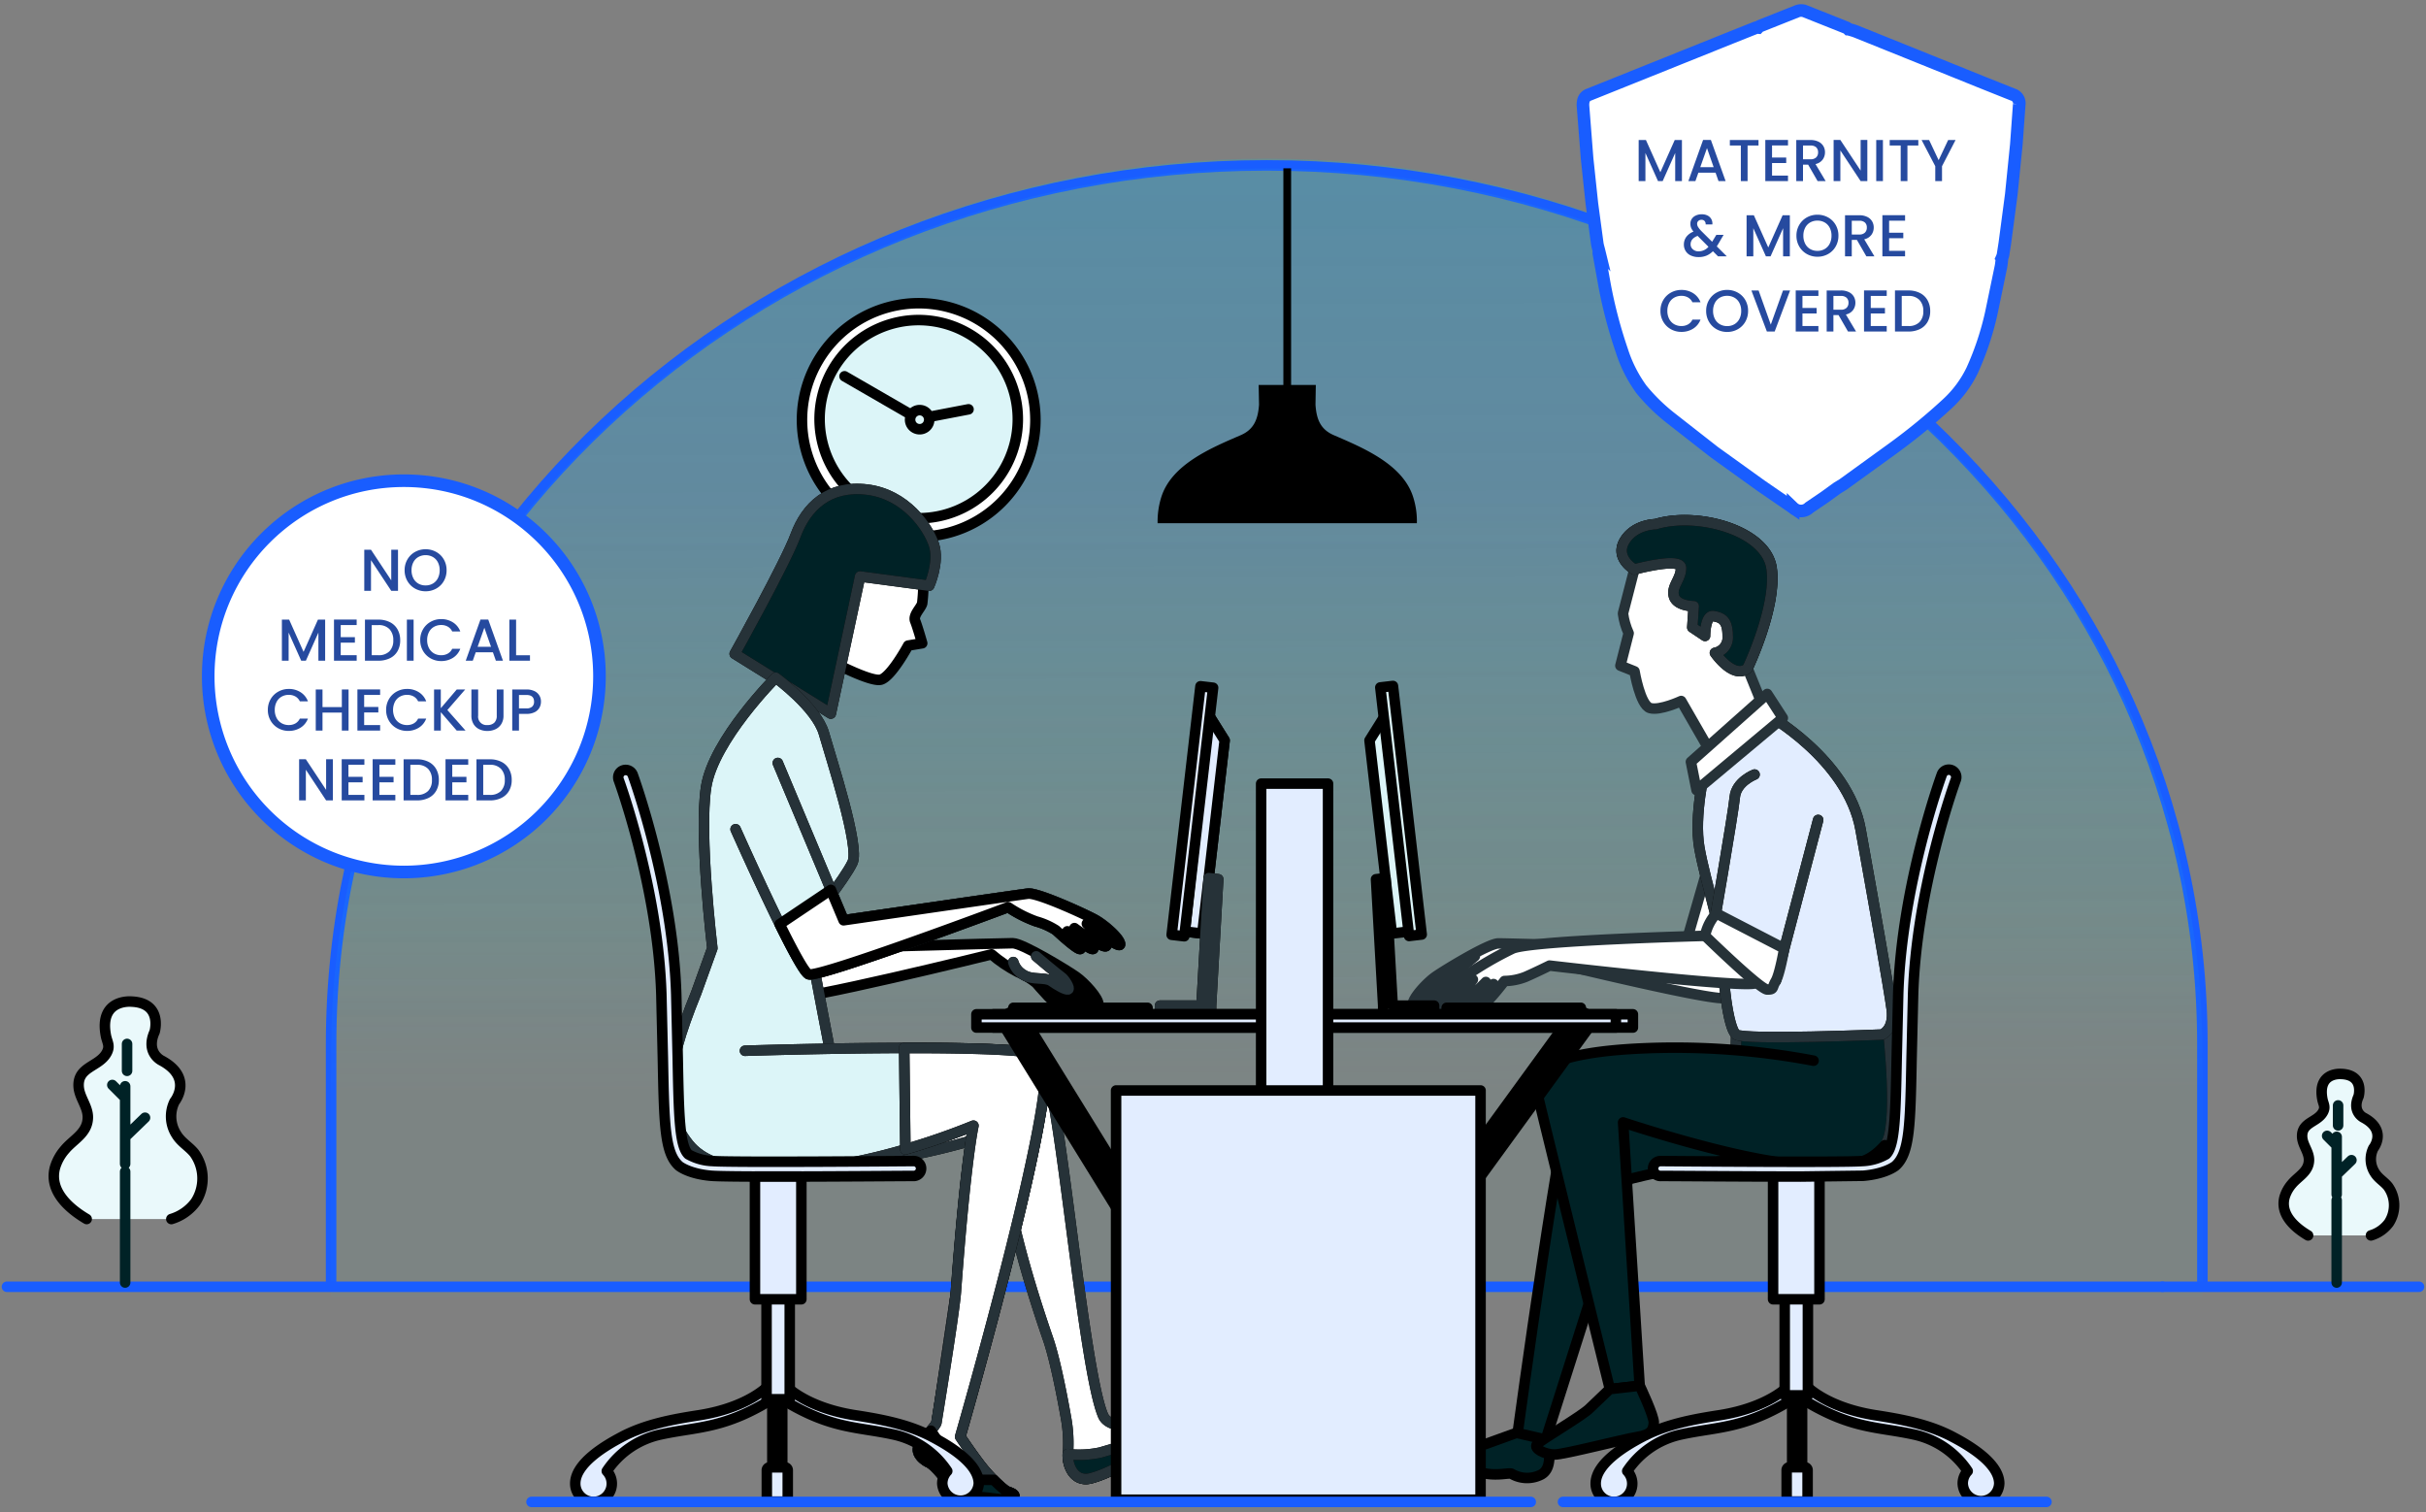 <svg xmlns="http://www.w3.org/2000/svg" width="231" height="144" fill="none" xmlns:v="https://vecta.io/nano"><rect width="100%" height="100%" fill="#808080" stroke="none"/><style><![CDATA[.B{stroke-linejoin:round}.C{stroke:#000}.D{stroke-linecap:round}.E{fill:#fff}.F{stroke:#263238}.G{fill:#e2edff}.H{fill:#002226}.I{fill:#dcf5f8}.J{stroke:#195dff}.K{stroke-miterlimit:10}]]></style><path opacity=".2" d="M31.527 122.539V99.394c0-46.549 39.887-84.285 89.089-84.285s89.091 37.736 89.091 84.285v23.145" fill="url(#A)"/><path d="M31.527 122.417V99.435c0-46.22 39.887-83.687 89.089-83.687s89.091 37.469 89.091 83.687v22.98" class="D J K"/><path opacity=".2" d="M31.527 123.472v-23.144c0-46.55 39.887-84.285 89.089-84.285s89.091 37.736 89.091 84.285v23.144" fill="url(#B)"/><path d="M191.66 9.006l-2.813-1.123a10859.807 10859.807 0 0 0-12.113-4.88c-.241-.097-.495-.157-.744-.234a.729.729 0 0 0-.163-.123l-4.012-1.598a1.03 1.03 0 0 0-.671.017l-3.573 1.42a.725.725 0 0 0-.17.138.674.674 0 0 0-.204.014l-2.214.883-6.343 2.547-7.331 2.942a.808.808 0 0 0-.517.501c-.055.19-.075.388-.061.585l.389 4.987.457 4.304.511 3.796c.035.242.114.477.172.716a.707.707 0 0 0-.024.204l.543 3.006c.395 2.125.945 4.22 1.645 6.265a12.966 12.966 0 0 0 1.862 3.692 17.762 17.762 0 0 0 2.901 2.82l4.035 3.157 4.442 3.192 3.072 2.113a1.1 1.1 0 0 0 1.539-.018l1.461-.991 1.201-.87.565-.347 4.832-3.495a56.516 56.516 0 0 0 5.067-4.162 10.62 10.62 0 0 0 2.39-3.206 27.63 27.63 0 0 0 1.83-5.502l.903-4.352c.057-.285.074-.578.11-.87a1.63 1.63 0 0 0 .087-.255l.177-1.13.614-4.633.48-4.751.277-3.822a.858.858 0 0 0-.609-.937z" stroke-width="1.2" class="E J K"/><path d="M160.151 13.332v3.91h-.641v-2.678l-1.193 2.678h-.445l-1.198-2.678v2.678h-.642v-3.91h.692l1.373 3.066 1.368-3.066h.686zm3.202 3.111h-1.637l-.282.8h-.67l1.401-3.917h.743l1.401 3.916h-.675l-.281-.799zm-.18-.523-.636-1.817-.64 1.817h1.276zm4.27-2.588v.523h-1.04v3.387h-.642v-3.387h-1.047v-.523h2.729zm1.289.518v1.147h1.35v.524h-1.35v1.198h1.519v.523h-2.16v-3.916h2.16v.524h-1.519zm4.338 3.393-.9-1.565h-.49v1.564h-.641v-3.91h1.35a1.68 1.68 0 0 1 .762.157c.194.092.356.239.467.422.104.18.157.384.154.591.002.25-.075.492-.221.694-.168.221-.411.373-.683.425l.968 1.621h-.766zm-1.39-2.077h.709a.746.746 0 0 0 .544-.18.64.64 0 0 0 .182-.484.625.625 0 0 0-.18-.476.766.766 0 0 0-.546-.17h-.709v1.31zm6.126 2.076h-.639l-1.93-2.92v2.92h-.642v-3.916h.642l1.93 2.916v-2.916h.639v3.916zm1.484-3.91v3.91h-.638v-3.91h.638zm3.37 0v.523h-1.037v3.387h-.641v-3.387h-1.047v-.523h2.725zm3.545 0-1.289 2.492v1.418h-.643v-1.418l-1.3-2.492h.716l.905 1.919.906-1.92h.705zm-22.619 11.072-.484-.484a1.898 1.898 0 0 1-.614.419 1.923 1.923 0 0 1-.744.138 1.759 1.759 0 0 1-.737-.146 1.121 1.121 0 0 1-.495-.42 1.152 1.152 0 0 1-.175-.633c-.003-.26.078-.513.231-.723a1.53 1.53 0 0 1 .686-.504 1.386 1.386 0 0 1-.231-.369 1.025 1.025 0 0 1-.067-.38.817.817 0 0 1 .132-.46.904.904 0 0 1 .38-.32c.18-.083.376-.123.574-.119a1.17 1.17 0 0 1 .565.127.822.822 0 0 1 .349.346c.078.15.11.32.093.49h-.64a.435.435 0 0 0-.102-.324.388.388 0 0 0-.293-.115.418.418 0 0 0-.301.11.35.35 0 0 0-.115.267c.001.107.031.21.087.301.089.139.191.268.307.386l1.035 1.03.399-.66h.693l-.507.867-.141.231.95.945h-.835zm-1.842-.473a1.244 1.244 0 0 0 .934-.433l-1.036-1.041c-.444.176-.665.443-.665.799a.616.616 0 0 0 .214.48c.152.134.35.204.553.195zm8.682-3.438v3.91h-.642v-2.677l-1.193 2.678h-.444l-1.199-2.678v2.678h-.641v-3.91h.692l1.373 3.068 1.367-3.069h.687zm2.627 3.95a2.026 2.026 0 0 1-1.004-.256 1.91 1.91 0 0 1-.726-.716 2.016 2.016 0 0 1-.269-1.03 2 2 0 0 1 .269-1.03c.173-.3.424-.546.726-.713.307-.17.653-.259 1.004-.255.353-.004.701.084 1.01.255.303.167.553.413.725.712.179.314.27.67.265 1.03a2.03 2.03 0 0 1-.265 1.032c-.17.301-.42.549-.723.716-.309.172-.658.26-1.012.255zm0-.557a1.35 1.35 0 0 0 .693-.177c.204-.12.369-.295.475-.506.118-.236.177-.498.172-.762a1.602 1.602 0 0 0-.172-.76 1.212 1.212 0 0 0-.475-.5 1.368 1.368 0 0 0-.693-.175 1.364 1.364 0 0 0-.692.175 1.219 1.219 0 0 0-.475.501 1.614 1.614 0 0 0-.172.76c-.005.264.054.526.172.762.106.21.271.387.475.506.211.12.45.18.692.176zm4.659.518-.9-1.564h-.489v1.564h-.642v-3.91h1.35c.263-.009.524.045.762.157.194.092.356.238.467.422.104.18.157.383.154.59.002.25-.075.493-.221.695a1.127 1.127 0 0 1-.684.425l.968 1.62h-.765zm-1.389-2.076h.709a.74.74 0 0 0 .543-.18.645.645 0 0 0 .182-.484.624.624 0 0 0-.18-.476.766.766 0 0 0-.545-.17h-.709v1.31zm3.556-1.317v1.148h1.35v.523h-1.35v1.199h1.519v.523h-2.16v-3.916h2.161v.523h-1.52zm-21.774 8.59a2 2 0 0 1 .268-1.03c.173-.298.424-.544.726-.71.307-.172.653-.26 1.005-.256.392-.007.778.1 1.111.306.324.205.573.51.706.87h-.771a1.033 1.033 0 0 0-.422-.46 1.249 1.249 0 0 0-.624-.154 1.369 1.369 0 0 0-.693.175 1.212 1.212 0 0 0-.475.5 1.602 1.602 0 0 0-.172.76c-.006.264.053.524.172.76.107.21.272.385.475.504.211.12.45.18.693.177.218.004.433-.05.624-.154.185-.106.332-.267.422-.46h.771a1.73 1.73 0 0 1-.706.866c-.334.205-.72.31-1.111.304-.353.004-.7-.084-1.008-.256a1.91 1.91 0 0 1-.722-.712 2 2 0 0 1-.269-1.03zm6.35 2.004a2.028 2.028 0 0 1-1.005-.256 1.9 1.9 0 0 1-.725-.716 2.011 2.011 0 0 1-.268-1.033 1.99 1.99 0 0 1 .268-1.03c.173-.298.423-.544.725-.711.307-.171.654-.26 1.005-.256a2.04 2.04 0 0 1 1.01.256c.301.166.551.412.723.711.178.314.269.67.262 1.032a2.03 2.03 0 0 1-.264 1.032c-.171.301-.421.549-.723.716-.308.171-.656.259-1.008.255zm0-.557c.243.004.482-.057.692-.178.204-.12.369-.295.475-.506.119-.237.178-.498.172-.763a1.603 1.603 0 0 0-.172-.76 1.206 1.206 0 0 0-.475-.5 1.363 1.363 0 0 0-.692-.175 1.363 1.363 0 0 0-.692.175 1.206 1.206 0 0 0-.475.5 1.614 1.614 0 0 0-.172.76 1.64 1.64 0 0 0 .172.763c.106.21.271.387.475.506.211.12.45.182.692.178zm5.996-3.393-1.469 3.91h-.742l-1.474-3.91h.687l1.159 3.252 1.163-3.252h.676zm1.176.517v1.148h1.35v.523h-1.35v1.199h1.519v.523h-2.161V27.65h2.161v.523h-1.519zm4.338 3.393-.901-1.564h-.489v1.564h-.641v-3.91h1.35c.263-.008.524.046.762.157.194.092.357.239.467.422.104.18.157.384.154.591.002.25-.075.492-.221.694a1.127 1.127 0 0 1-.684.425l.97 1.621h-.767zm-1.39-2.076h.709a.744.744 0 0 0 .543-.18.629.629 0 0 0 .142-.223.628.628 0 0 0 .041-.26.618.618 0 0 0-.18-.475.767.767 0 0 0-.546-.173h-.709v1.311zm3.556-1.317v1.148h1.351v.523h-1.351v1.199h1.52v.523h-2.161V27.65h2.161v.523h-1.52zm3.585-.517c.378-.009.753.073 1.094.24.305.15.557.39.725.686.176.319.264.679.256 1.043.009.362-.079.72-.256 1.035a1.687 1.687 0 0 1-.726.673 2.427 2.427 0 0 1-1.093.233h-1.279v-3.91h1.279zm0 3.387a1.411 1.411 0 0 0 1.052-.371 1.427 1.427 0 0 0 .366-1.047 1.48 1.48 0 0 0-.366-1.063 1.388 1.388 0 0 0-1.052-.383h-.636v2.865l.636-.001z" fill="#264a9f"/><path d="M38.454 83.024a18.63 18.63 0 0 0 18.627-18.627c0-10.288-8.34-18.628-18.627-18.628s-18.628 8.34-18.628 18.628a18.63 18.63 0 0 0 18.628 18.627z" stroke-width="1.2" class="E J"/><path d="M37.898 56.256h-.641l-1.931-2.92v2.92h-.641V52.34h.64l1.93 2.916V52.34h.642l.001 3.916zm2.627.04a2.026 2.026 0 0 1-1.005-.257 1.898 1.898 0 0 1-.726-.716 2.012 2.012 0 0 1-.266-1.03 1.994 1.994 0 0 1 .267-1.03c.173-.299.423-.545.725-.712.307-.171.653-.26 1.004-.256.353-.004.702.084 1.01.256.303.166.553.413.724.712.18.313.27.669.265 1.03.005.361-.086.718-.265 1.032-.17.3-.42.547-.722.714-.31.172-.657.26-1.01.257zm0-.557a1.35 1.35 0 0 0 .692-.178c.204-.12.37-.295.476-.506.118-.237.177-.498.172-.762a1.61 1.61 0 0 0-.172-.76 1.214 1.214 0 0 0-.476-.5 1.364 1.364 0 0 0-.692-.175 1.364 1.364 0 0 0-.692.176 1.213 1.213 0 0 0-.475.5 1.608 1.608 0 0 0-.172.76c-.005.264.054.526.172.762.106.211.271.387.475.507.21.12.45.18.692.176zm-9.565 3.257v3.91h-.642v-2.678l-1.192 2.678h-.445l-1.198-2.678v2.678h-.642v-3.91h.692l1.373 3.069 1.368-3.07h.686zm1.483.517v1.148h1.35v.523h-1.35v1.199h1.52v.523h-2.161V58.99h2.16v.523h-1.519zm3.584-.517c.38-.009.754.073 1.095.239.306.151.56.39.728.687.176.319.264.679.256 1.043.009.362-.08.72-.256 1.035-.17.292-.422.526-.726.672a2.431 2.431 0 0 1-1.095.234h-1.278v-3.91h1.276zm0 3.387a1.414 1.414 0 0 0 1.053-.371 1.428 1.428 0 0 0 .368-1.05 1.476 1.476 0 0 0-.366-1.063 1.388 1.388 0 0 0-1.052-.383h-.636v2.865l.633.002zm3.356-3.387v3.91h-.641v-3.91h.641zm.63 1.947a1.995 1.995 0 0 1 .268-1.03c.173-.299.424-.545.726-.712.306-.171.653-.26 1.004-.256.392-.007.778.1 1.111.307.325.204.573.51.706.87h-.77a1.033 1.033 0 0 0-.422-.46 1.252 1.252 0 0 0-.625-.154 1.365 1.365 0 0 0-.692.176 1.213 1.213 0 0 0-.475.5 1.609 1.609 0 0 0-.171.76c-.006.263.052.524.171.76.107.21.272.384.475.503.21.12.45.182.692.178.218.004.434-.05.625-.154.185-.106.332-.267.422-.46h.77a1.732 1.732 0 0 1-.705.866c-.334.205-.72.31-1.112.304a2.02 2.02 0 0 1-1.007-.256c-.3-.168-.55-.414-.723-.712a1.996 1.996 0 0 1-.267-1.03zm6.922 1.164h-1.637l-.282.8h-.67l1.402-3.917h.742l1.401 3.916h-.675l-.281-.799zm-.18-.523-.636-1.818-.642 1.818h1.278zm2.386.805h1.322v.517h-1.964v-3.91h.642v3.393zm-23.637 5.203a1.994 1.994 0 0 1 .268-1.03c.173-.298.424-.544.726-.71.307-.172.653-.26 1.004-.257.392-.006.778.1 1.111.307.325.205.573.51.707.87h-.771a1.033 1.033 0 0 0-.422-.46 1.253 1.253 0 0 0-.625-.154 1.364 1.364 0 0 0-.692.174 1.214 1.214 0 0 0-.475.501 1.609 1.609 0 0 0-.172.76c-.006.263.053.524.172.76.107.21.272.384.475.503.21.12.45.182.692.177.218.004.434-.048.625-.153.185-.106.332-.267.422-.46h.77c-.133.359-.38.663-.706.866-.334.205-.72.31-1.11.304-.353.004-.7-.084-1.008-.256-.3-.168-.55-.414-.723-.712a1.994 1.994 0 0 1-.268-1.03zm7.686-1.947v3.911h-.641v-1.71h-1.841v1.71h-.642v-3.91h.642v1.676h1.841v-1.677h.641zm1.484.518v1.148h1.35v.523h-1.35v1.199h1.521v.523h-2.163V65.64h2.163v.523h-1.521zm2.093 1.43a1.994 1.994 0 0 1 .268-1.03c.173-.299.424-.545.726-.712.306-.17.652-.259 1.004-.256.392-.006.778.1 1.111.307.325.205.573.51.706.87h-.77a1.033 1.033 0 0 0-.423-.46 1.253 1.253 0 0 0-.624-.154 1.365 1.365 0 0 0-.693.175 1.214 1.214 0 0 0-.475.501 1.767 1.767 0 0 0 0 1.52c.107.21.272.384.475.503.211.12.45.182.693.177.218.004.433-.048.624-.153.185-.106.332-.267.422-.46h.771c-.133.358-.38.662-.704.865-.334.205-.72.31-1.111.304-.353.004-.7-.084-1.008-.256a1.91 1.91 0 0 1-.725-.712 1.994 1.994 0 0 1-.267-1.03zm6.718 1.963-1.513-1.75v1.75h-.642v-3.91h.642v1.783l1.52-1.784h.804l-1.7 1.959 1.728 1.952h-.838zm2.043-3.91v2.492a.801.801 0 0 0 .883.895.906.906 0 0 0 .656-.225.887.887 0 0 0 .233-.67v-2.493h.642v2.482c.009.284-.064.565-.209.81a1.292 1.292 0 0 1-.557.495c-.242.111-.505.167-.77.164a1.78 1.78 0 0 1-.768-.164 1.26 1.26 0 0 1-.549-.495 1.527 1.527 0 0 1-.204-.81v-2.481h.643zm5.981 1.164c.001.197-.047.39-.14.563-.104.185-.26.335-.45.43a1.67 1.67 0 0 1-.794.166h-.709v1.587h-.641v-3.91h1.35c.263-.009.523.044.762.153a1.074 1.074 0 0 1 .622 1.011zm-1.384.636a.782.782 0 0 0 .547-.166.606.606 0 0 0 .18-.47c0-.427-.242-.641-.726-.641h-.71v1.279l.71-.002zm-18.431 8.76h-.642l-1.93-2.92v2.92h-.641V72.29h.641l1.93 2.915V72.29h.642v3.916zm1.483-3.393v1.148h1.35v.523h-1.35v1.199h1.52v.523h-2.161V72.29h2.16v.523h-1.519zm2.949 0v1.148h1.348v.523h-1.35v1.199h1.519v.523h-2.16V72.29h2.161v.523h-1.518zm3.583-.518c.379-.008.754.074 1.095.24.304.151.557.39.725.686.176.32.265.68.256 1.044.01.362-.08.72-.256 1.036a1.69 1.69 0 0 1-.725.671 2.43 2.43 0 0 1-1.095.234h-1.278v-3.91h1.278zm0 3.388a1.412 1.412 0 0 0 1.053-.372 1.427 1.427 0 0 0 .365-1.046 1.477 1.477 0 0 0-.365-1.064 1.387 1.387 0 0 0-1.053-.382h-.635v2.864h.635zm3.354-2.87v1.148h1.35v.523h-1.35v1.199h1.521v.523h-2.163V72.29h2.163v.523h-1.521zm3.584-.518c.379-.008.754.074 1.095.24.305.151.558.39.726.686.176.32.264.68.256 1.044.009.362-.08.72-.256 1.036a1.69 1.69 0 0 1-.726.672 2.43 2.43 0 0 1-1.095.234h-1.279v-3.912h1.28zm0 3.388a1.412 1.412 0 0 0 1.053-.372 1.427 1.427 0 0 0 .365-1.046A1.477 1.477 0 0 0 47.7 73.2a1.387 1.387 0 0 0-1.053-.382h-.635v2.864h.635z" fill="#264a9f"/><path d="M205.908 122.514h24.43" class="D J K"/><use href="#C" fill="#eaf9fb"/><g class="D K"><use href="#C" class="C"/><path d="M222.495 122.114v-7.844m0-.545v-5.487m0 3.581l1.406-1.36m-1.407-1.406l-.907-.907m1.044-.995v-1.905" stroke="#002226"/><path d="M.661 122.514H205.91" class="J"/></g><use href="#D" fill="#eaf9fb"/><g class="D K"><use href="#D" class="C"/><path d="M11.916 122.112v-10.565m0-.732v-7.389m0 4.824l1.894-1.832m-1.894-1.896l-1.222-1.221m1.405-1.344v-2.564" stroke="#002226"/></g><g class="B C"><path d="M90.443 50.693a11.113 11.113 0 1 1-5.752-21.468 11.113 11.113 0 0 1 5.752 21.468z" class="E"/><path d="M92.28 31.796a9.427 9.427 0 1 0-9.426 16.327 9.427 9.427 0 0 0 9.427-16.327z" class="I"/><path d="M86.781 39.503a.91.91 0 1 1 .333 1.243l-.002-.001a.908.908 0 0 1-.332-1.24l.001-.002zm1.735.179l3.705-.71m-5.44.532l-6.366-3.676" class="D"/></g><g fill="#000"><path d="M134.569 47.357c-.972-3.167-4.829-4.737-7.565-5.924-1.284-.552-1.653-1.534-1.745-2.905l.031-1.878h-5.443l.036 1.878c-.097 1.355-.465 2.353-1.744 2.905-2.737 1.187-6.594 2.757-7.571 5.924a7.827 7.827 0 0 0-.343 2.46h24.687a7.516 7.516 0 0 0-.343-2.46z"/><path d="M122.2 16.025h.737v21.127h-.737V16.025z"/></g><g class="B C G"><path d="M171.94 131.902s1.856 2.09 6.626 2.843c2.506.385 5.141.87 7.417 2.09 1.467.773 4.381 2.47 4.381 4.41a1.738 1.738 0 0 1-3.474 0 1.71 1.71 0 0 1 .472-1.183 8.221 8.221 0 0 0-5.147-3.489c-3.628-.79-6.27-.468-11.378-3.863l1.103-.808z"/><path d="M170.361 131.902s-1.856 2.09-6.626 2.843c-2.506.385-5.141.87-7.417 2.09-1.463.773-4.377 2.47-4.377 4.41a1.74 1.74 0 1 0 3.002-1.183 8.22 8.22 0 0 1 5.143-3.489c3.628-.79 6.27-.468 11.378-3.863l-1.103-.808z"/><use href="#E"/><path d="M171.841 142.962h-1.442a.276.276 0 0 1-.276-.276v-2.711a.276.276 0 0 1 .276-.276h1.442a.276.276 0 0 1 .275.276v2.711a.276.276 0 0 1-.275.276zm-1.903-22.411h2.208v12.302h-2.208v-12.302z"/></g><use href="#F" class="E"/><use href="#F" class="B D F"/><use href="#G" class="E"/><g class="B"><use href="#G" class="D F"/><path d="M144.577 136.359l-2.98 1.079c-.982.405-4.071.221-4.399.71s1.007.799 2.885 1.71 3.465.317 3.845.46a2.92 2.92 0 0 0 2.784.096c1.421-.702.539-3.436.539-3.436l-2.674-.619z" class="C H"/></g><use href="#H" class="H"/><g class="B C"><use href="#H" class="D"/><use href="#I" class="H"/></g><use href="#I" class="B F"/><use href="#J" class="B C G"/><use href="#J" class="B F"/><use href="#K" class="E"/><use href="#K" class="B F"/><use href="#L" class="H"/><g class="B"><use href="#L" class="C D"/><path d="M168.68 54.089c-.539-3.632-7.135-5.384-11.04-4.18 0 0-2.019 0-2.963 1.617s.944 2.692.944 2.692 4.444-1.212 4.444-.138-.945 1.752-.673 2.696 1.881.941 1.881.941l-.134 2.019 1.212.81s0-2.022.807-1.884 1.35.418 1.35 1.885a1.483 1.483 0 0 1-1.213 1.613s1.748 2.558 3.094 1.48c.001.008 2.828-5.915 2.291-9.551z" class="F"/></g><use href="#M" class="E"/><use href="#M" class="B F"/><path d="M139.448 92.99a33.317 33.317 0 0 1 4.599-2.684c2.019-.807 18.982-1.22 18.982-1.22l.719-3.06 5.346 2.415c-.806 2.697-1.576 4.966-1.931 5.167-.921.518-19.617-1.672-19.617-1.672s-1.363.673-2.291 1.074a5.624 5.624 0 0 1-1.998.393s-2.115 2.758-2.031 2.046.982-1.756.982-1.756-1.91 2.27-2.157 2.046 1.432-2.244 1.432-2.244-2.533 2.609-2.729 2.148c-.142-.334 1.492-2.378 1.492-2.378s-2.759 3.034-2.788 2.445 1.191-2.086 1.989-2.717" class="E"/><path d="M139.448 92.99a33.317 33.317 0 0 1 4.599-2.684c2.019-.807 18.982-1.22 18.982-1.22l.719-3.06 5.346 2.415c-.806 2.697-1.576 4.966-1.931 5.167-.921.518-19.617-1.672-19.617-1.672s-1.363.673-2.291 1.074a5.624 5.624 0 0 1-1.998.393s-2.115 2.758-2.031 2.046.982-1.756.982-1.756-1.91 2.27-2.157 2.046 1.432-2.244 1.432-2.244-2.533 2.609-2.729 2.148c-.142-.334 1.492-2.378 1.492-2.378s-2.759 3.034-2.788 2.445 1.192-2.09 1.99-2.72z" class="B F"/><use href="#N" class="G"/><g class="B D"><use href="#N" class="C"/><use href="#N" class="F"/></g><path d="M162.351 89.097s5.25 5.116 5.923 5.116.418-.134.811-.807.807-3.097.807-3.097l-6.463-3.344a4.548 4.548 0 0 0-1.078 2.132" class="E"/><path d="M162.351 89.097s5.25 5.116 5.923 5.116.418-.134.81-.807.807-3.097.807-3.097l-6.463-3.344a4.54 4.54 0 0 0-1.077 2.132z" class="B F"/><use href="#O" class="H"/><g class="B C"><use href="#O" class="D"/><path d="M153.276 132.258l-1.893 1.81c-.638.689-4.694 3.035-5.037 3.448s.757.972 1.673.972 6.487-1.45 7.866-1.672 1.522-.689 1.589-1.312-1.342-3.57-1.342-3.57l-2.856.324z" class="H"/><path d="M168.83 111.402h4.419v12.302h-4.419v-12.302z" class="G"/></g><use href="#P" class="G"/><use href="#P" class="B C D"/><g class="E"><use href="#Q"/><use href="#Q" class="B C"/></g><use href="#R" class="B C H"/><use href="#R" class="B F"/><use href="#S" class="E"/><g class="B D"><use href="#S" class="C"/><use href="#S" class="F"/></g><use href="#T" class="H"/><g class="B"><use href="#T" class="C D"/><path d="M112.424 136.005c.368-.736-1.893-.268-4.025-.201l.397 1.309-4.026 1.183a9.678 9.678 0 0 1-3.093.153c-.046 1.116.61 2.73 2.228 2.291 1.735-.477 2.68-1.254 4.101-1.58s3.787-1.892 4.418-3.155z" class="F"/></g><g class="E"><use href="#U"/><use href="#U"/></g><use href="#U" class="B C D"/><use href="#V" class="E"/><g class="B D"><use href="#V" class="C"/><use href="#V" class="F"/></g><use href="#W" class="B C I"/><use href="#W" class="B F"/><use href="#X" class="I"/><g class="B D"><use href="#X" class="C"/><use href="#X" class="F"/></g><use href="#Y" class="E"/><g class="B"><use href="#Y" class="C D"/><path d="M99.186 100.486c-1.07-.573-6.964-.716-13.092-.702l.113 9.643a66.264 66.264 0 0 0 6.483-2.25s-.736 3.126-1.672 15.8c-.16 2.166-1.794 12.052-1.848 12.44s-1.279 1.501-1.672 2.224.443 1.392.945 1.613 1.78 1.781 2.002 2.17 1.559 1.003 2.95 1.116 2.84.443 3.115.054-.502-.502-.778-.669a14.558 14.558 0 0 1-2.45-2.506c-.89-1.167-1.86-2.626-1.86-2.626s10.13-35.043 7.764-36.307z" class="F"/></g><path d="M95.77 141.924a9.25 9.25 0 0 1-1.145-1.028h-2.868l-3.12-4.677a9.85 9.85 0 0 0-1.12 1.421c-.39.723.442 1.392.944 1.613s1.78 1.781 2.002 2.17 1.56 1.003 2.951 1.116 2.839.443 3.114.054-.501-.502-.76-.669" fill="#263238"/><path d="M95.77 141.924a9.25 9.25 0 0 1-1.145-1.028h-2.868l-3.12-4.677a9.85 9.85 0 0 0-1.12 1.421c-.39.723.442 1.392.944 1.613s1.78 1.781 2.002 2.17 1.56 1.003 2.951 1.116 2.839.443 3.114.054-.499-.501-.758-.669z" class="B C H"/><use href="#Z" class="I"/><g class="B D"><use href="#Z" class="C"/><use href="#Z" class="F"/></g><g class="E"><path d="M104.234 87.554c-.89-.493-5.433-2.579-6.353-2.466s-17.556 2.533-17.556 2.533l-1.217-2.896-4.87 3.268c1.255 2.53 2.379 4.636 2.763 4.774.995.358 18.994-6.392 18.994-6.392.827.56 1.72 1.015 2.66 1.355a6.932 6.932 0 0 1 1.885.836s2.541 2.374 2.345 1.672-1.255-1.567-1.255-1.567 2.258 1.918 2.466 1.672-1.79-1.977-1.79-1.977 2.926 2.152 3.047 1.672c.088-.351-1.864-2.09-1.864-2.09s3.227 2.533 3.156 1.948-1.522-1.852-2.412-2.341"/><path d="M104.234 87.554c-.89-.493-5.433-2.579-6.353-2.466s-17.556 2.533-17.556 2.533l-1.217-2.896-4.87 3.268c1.255 2.53 2.379 4.636 2.763 4.774.995.358 18.994-6.392 18.994-6.392.827.56 1.72 1.015 2.66 1.355a6.932 6.932 0 0 1 1.885.836s2.541 2.374 2.345 1.672-1.255-1.567-1.255-1.567 2.258 1.918 2.466 1.672-1.79-1.977-1.79-1.977 2.926 2.152 3.047 1.672c.088-.351-1.864-2.09-1.864-2.09s3.227 2.533 3.156 1.948-1.52-1.853-2.411-2.342z" class="B C"/></g><use href="#a" class="G"/><use href="#a" class="B C D"/><use href="#b" class="E"/><g class="B C"><use href="#b" class="G"/><use href="#c" class="H"/><use href="#c" class="G"/></g><path d="m111.563 89.004 2.744-23.664 1.204.14-2.743 23.663-1.205-.14z" class="E"/><g class="B"><path d="M111.563 89.004l2.744-23.664 1.204.14-2.743 23.663-1.205-.14zm3.528-5.397l-.689 12.14h-3.947v.94h4.86v-.94l.681-12.035-.905-.105z" class="C G"/><path d="m115.091 83.607-.689 12.14h-3.947v.94h4.86v-.94l.681-12.035-.905-.105z" class="F"/></g><use href="#d" class="E"/><use href="#d" class="B C I"/><use href="#e" fill="#263238"/><use href="#e" class="B C I"/><use href="#f" class="E"/><use href="#f" class="B C I"/><use href="#g" class="E"/><g class="B C"><use href="#g" class="I"/><path d="m96.553 97.323 24.737 40.032 29.136-40.033" stroke-width="3" class="D"/><g class="G"><path d="M94.596 96.572h60.887v1.263H94.596v-1.263z"/><path d="M92.973 96.572h60.887v1.263H92.973v-1.263z"/><path d="M120.084 74.611h6.371v66.443h-6.371V74.611z"/><path d="M106.272 103.826h34.704v38.963h-34.704v-38.963zM73.198 131.902s-1.856 2.09-6.625 2.843c-2.507.385-5.142.87-7.417 2.09-1.464.773-4.38 2.47-4.38 4.41a1.741 1.741 0 0 0 2.377 1.632 1.75 1.75 0 0 0 1.06-1.242 1.738 1.738 0 0 0-.435-1.573 8.223 8.223 0 0 1 5.146-3.489c3.628-.79 6.27-.468 11.378-3.863l-1.104-.808z"/><use href="#E" x="-97.107"/><path d="M73.29 139.707h1.442a.274.274 0 0 1 .276.276v2.711a.277.277 0 0 1-.276.276H73.29a.275.275 0 0 1-.275-.276v-2.711a.275.275 0 0 1 .275-.276zm1.484-7.805s1.852 2.09 6.625 2.843c2.507.385 5.142.87 7.418 2.09 1.467.773 4.38 2.47 4.38 4.41a1.74 1.74 0 0 1-3.474 0 1.72 1.72 0 0 1 .473-1.183 8.222 8.222 0 0 0-5.147-3.489c-3.629-.79-6.27-.468-11.383-3.863l1.108-.808z"/><path d="M72.99 120.547h2.207v12.677h-2.208v-12.677z"/><path d="M71.886 112.023h4.418v11.68h-4.418v-11.68z"/></g></g><path d="M50.611 143h95.145m3.069 0h46.038" class="D J K"/><defs><linearGradient id="A" x1="117.41" y1="18.44" x2="117.604" y2="98.26" gradientUnits="userSpaceOnUse"><stop stop-color="#00bede" stop-opacity=".988"/><stop offset="1" stop-color="#35e1ca" stop-opacity=".11"/></linearGradient><linearGradient id="B" x1="117.766" y1="47.627" x2="117.896" y2="103.598" gradientUnits="userSpaceOnUse"><stop stop-color="#238bea"/><stop offset=".732" stop-color="#1fd3d2" stop-opacity=".4"/><stop offset="1" stop-color="#35d3e1" stop-opacity=".141"/></linearGradient><path id="C" d="M225.76 117.624a3.312 3.312 0 0 0 1.704-1.19 3.069 3.069 0 0 0-.08-3.471c-.393-.482-.92-.756-1.261-1.309a2.366 2.366 0 0 1-.137-2.328s1.361-1.677-.907-2.902c0 0-1.179-.544-.498-2.04 0 0 .589-2.041-1.633-2.131 0 0-2.313-.227-1.814 2.404.091.477.334.732.042 1.246-.553.972-2.046.95-1.968 2.356.044.783.665 1.413.65 2.205-.024 1.104-1.026 1.531-1.641 2.277a3.381 3.381 0 0 0-.685 1.249c-.44 1.636.972 2.886 2.241 3.636"/><path id="D" d="M16.314 116.066a4.463 4.463 0 0 0 2.295-1.602 4.129 4.129 0 0 0-.107-4.676c-.53-.649-1.243-1.017-1.699-1.762a3.182 3.182 0 0 1-.184-3.136s1.833-2.259-1.222-3.908c0 0-1.585-.733-.672-2.748 0 0 .794-2.748-2.2-2.87 0 0-3.115-.307-2.443 3.237.122.642.45.985.057 1.677-.744 1.312-2.759 1.279-2.651 3.172.06 1.054.899 1.902.876 2.967-.032 1.488-1.381 2.062-2.21 3.069a4.532 4.532 0 0 0-.92 1.681c-.593 2.205 1.306 3.887 3.018 4.897"/><path id="E" d="M170.648 132.201h.945v10.764h-.945v-10.764z"/><path id="F" d="M169.603 80.471s-4.368 14.062-5.312 14.534-19.614-4.138-19.614-4.138a12.79 12.79 0 0 1-2.478 1.672 6.891 6.891 0 0 0-1.773 1.062s-2.251 2.655-2.136 1.944 1.07-1.705 1.07-1.705-2.019 2.17-2.251 1.935 1.547-2.173 1.547-2.173-2.662 2.479-2.834 2.01c-.125-.338 1.605-2.301 1.605-2.301s-2.905 2.892-2.905 2.302 1.3-2.011 2.124-2.6 5.083-3.19 6.028-3.19 17.719.472 17.719.472l4.489-15.596"/><path id="G" d="M142.613 91.6a2.06 2.06 0 0 1-.972 1.213c-.836.543-2.061.18-2.667.606s-1.334.836-1.576.786.307-.972.668-1.212 2.362-1.94 2.362-1.94"/><path id="H" d="M166.36 100.758s-15.375 1.826-16.421 2.667-5.433 33.022-5.433 33.022l2.671.614 7.878-24.771s9.238-2.4 14.062-2.006 6.299-.69 7.281-3.445-.292-4.824-1.768-5.218"/><path id="I" d="M165.316 98.521l-.21 9.092c0 1.568 1.893 3.156 5.205 3.156s7.733-.318 9.149-1.735.318-11.044.318-11.044l-14.462.531z"/><path id="J" d="M162.351 73.204s-1.078 4.444-.539 7.524 2.425 9.021 2.291 10.505.418 6.73 1.212 7.27 13.866 0 13.866 0 1.212-.418.944-2.425-1.752-10.365-2.964-17.1-9.021-11.04-9.021-11.04l-5.789 5.266z"/><path id="K" d="M157.636 49.915s-2.019 0-2.964 1.618.945 2.692.945 2.692l-1.078 4.18c.084.652.265 1.288.539 1.885l-.786 3.09 1.346.539s.535 3.231 1.48 3.499 2.964-.674 2.964-.674l2.557 4.444 5.518-3.231-1.751-4.31s2.829-5.923 2.29-9.56-7.152-5.384-11.06-4.172z"/><path id="L" d="M168.68 54.089c-.539-3.632-7.135-5.384-11.04-4.18 0 0-2.019 0-2.963 1.617s.944 2.692.944 2.692 4.444-1.212 4.444-.138-.945 1.752-.673 2.696 1.881.941 1.881.941l-.134 2.019 1.212.81s0-2.022.807-1.884 1.35.418 1.35 1.885a1.483 1.483 0 0 1-1.213 1.613s1.748 2.558 3.094 1.48c0 .008 2.829-5.915 2.29-9.551"/><path id="M" d="m168.274 66.07-7.269 6.463.539 2.696 8.214-6.867-1.484-2.292z"/><path id="N" d="M167.067 73.746s-1.752.673-1.885 2.157-2.158 13.184-2.158 13.184l6.062 4.318 4.036-15.337"/><path id="O" d="M172.684 100.989a70.82 70.82 0 0 0-16.352-1.17c-8.114.363-10.45 1.997-10.15 3.418s7.107 29.023 7.107 29.023l2.838-.313-1.576-25.081s9.782 3.273 15.772 3.904 7.524.058 9.15-1.735"/><path id="P" d="M171.456 112.022l5.952-.075c2.053-.172 2.967-.861 3.07-.941 1.366-1.212 1.416-3.875 1.542-10.3l.142-6.007c.307-10.17 4.021-20.34 4.059-20.44a.712.712 0 0 0-.934-.924.712.712 0 0 0-.4.435c-.037.102-3.828 10.48-4.143 20.9l-.142 6.019c-.109 5.434-.167 8.415-1.02 9.222a4.965 4.965 0 0 1-2.291.635c-1.841.151-19.007 0-19.178 0a.713.713 0 0 0-.711.711.71.71 0 0 0 .711.71c.452-.013 7.804.054 13.343.054"/><path id="Q" d="M87.923 55.33a16.5 16.5 0 0 1-.113 2.12c-.113.447-.895 1.116-.669 1.672s.669 2.123.669 2.123l-1.338.222s-1.563 2.9-2.566 3.235-5.468-2.102-5.468-2.102l-1.45 6.584-3.462-3.24 1.564-5.016c.112-.999.221-8.143 1.227-10.262s3.12-3.683 6.804-3.236 6.254 3.77 4.802 7.9z"/><path id="R" d="M81.897 54.886l-2.789 13.056-9.15-5.691s4.799-8.594 5.802-11.287 3.126-4.798 6.803-4.351 5.807 3.57 6.362 5.242-.447 3.908-.447 3.908l-6.581-.877z"/><path id="S" d="M78.034 100.83s20.035-.786 21.452 1.108 3.628 28.39 5.551 32.84c.966 2.232 8.017-.029 7.386 1.228s-2.997 2.842-4.419 3.156-2.365 1.103-4.1 1.58-2.366-1.421-2.207-2.507a13.308 13.308 0 0 0-.151-2.997s-.89-5.262-1.743-7.729c-5.284-15.303-4.26-19.877-4.26-19.877s-9.616 3.47-17.51 3.157"/><path id="T" d="M112.424 136.005c.368-.736-1.893-.268-4.025-.201l.397 1.309-4.026 1.183a9.678 9.678 0 0 1-3.093.153c-.046 1.116.61 2.73 2.228 2.291 1.735-.477 2.68-1.254 4.101-1.58s3.785-1.893 4.418-3.156"/><path id="U" d="M69.486 80.47s4.373 14.061 5.317 14.533 19.61-4.138 19.61-4.138c.759.652 1.592 1.214 2.482 1.672.641.263 1.239.621 1.773 1.062 0 0 2.25 2.654 2.132 1.944s-1.07-1.705-1.07-1.705 2.019 2.169 2.257 1.935-1.547-2.173-1.547-2.173 2.663 2.479 2.834 2.01c.125-.338-1.609-2.301-1.609-2.301s2.926 2.892 2.926 2.302-1.296-2.028-2.132-2.618-5.08-3.189-6.024-3.189-17.723.472-17.723.472L74.227 74.68"/><path id="V" d="M96.481 91.6c.154.516.503.951.972 1.213.836.543 2.061.18 2.667.606s1.334.836 1.577.786-.301-.972-.665-1.212-2.366-1.94-2.366-1.94"/><path id="W" d="M73.859 64.52s3.895 2.833 4.598 5.316 3.427 10.752 2.717 12.286-4.017 5.672-4.252 6.023 2.834 15.241 3.07 17.136-.836 4.256-3.54 5.201-8.39 1.534-10.87-1.538-2.378-6.847.711-14.41l1.535-4.255s-1.3-10.868-.59-15.358 6.62-10.402 6.62-10.402z"/><path id="X" d="M70.936 100.044s25.884-.836 28.25.443-7.742 36.308-7.742 36.308a60.45 60.45 0 0 0 1.86 2.625 14.524 14.524 0 0 0 2.45 2.507c.276.167 1.057.28.777.668s-1.722.055-3.114-.054-2.725-.723-2.95-1.116-1.501-1.944-2.003-2.169-1.333-.891-.945-1.614 1.614-1.835 1.673-2.223l1.847-12.44c.921-12.674 1.672-15.801 1.672-15.801s-12.959 5.484-21.319 3.926"/><path id="Y" d="M99.186 100.486c-1.07-.573-6.964-.716-13.092-.702l.113 9.643a66.264 66.264 0 0 0 6.483-2.25s-.736 3.126-1.672 15.8c-.16 2.166-1.794 12.052-1.848 12.44s-1.279 1.501-1.672 2.224.443 1.392.945 1.613 1.78 1.781 2.002 2.17 1.559 1.003 2.95 1.116 2.84.443 3.115.054-.502-.502-.778-.669a14.558 14.558 0 0 1-2.45-2.506c-.89-1.167-1.86-2.626-1.86-2.626s10.129-35.04 7.763-36.304"/><path id="Z" d="M70.042 78.954s5.978 13.454 6.972 13.795 18.994-6.392 18.994-6.392a12.06 12.06 0 0 0 2.66 1.355 6.918 6.918 0 0 1 1.885.835s2.542 2.375 2.345 1.673-1.254-1.568-1.254-1.568 2.258 1.92 2.467 1.672-1.791-1.977-1.791-1.977 2.926 2.153 3.047 1.673c.088-.351-1.864-2.09-1.864-2.09s3.227 2.533 3.156 1.947-1.526-1.841-2.416-2.332-5.434-2.58-6.354-2.466-17.556 2.533-17.556 2.533l-6.27-14.965"/><path id="a" d="M73.678 112.022c-2.9 0-5.3-.021-5.956-.075-2.046-.171-2.967-.861-3.064-.94-1.367-1.213-1.417-3.875-1.543-10.3l-.142-6.007c-.307-10.17-4.021-20.34-4.059-20.44a.706.706 0 0 1 .413-.91h.005a.719.719 0 0 1 .916.418c.038.102 3.828 10.48 4.143 20.9l.142 6.019c.103 5.434.163 8.415 1.016 9.222a5.01 5.01 0 0 0 2.295.635c1.842.15 19.003 0 19.178 0a.711.711 0 0 1 0 1.421c-.447-.008-7.804.058-13.343.058"/><path id="b" d="M96.49 95.953h12.778v.631H96.489v-.63z"/><path id="c" d="m115.061 68.023 1.547 2.471-2.13 18.388-1.66-.192 2.243-20.667z"/><path id="d" d="M137.747 95.953h12.779v.631h-12.779v-.63z"/><path id="e" d="m131.949 68.023-1.547 2.471 2.132 18.389 1.66-.193-2.245-20.667z"/><path id="f" d="m131.431 65.451 1.204-.14 2.738 23.665-1.204.14-2.738-23.665z"/><path id="g" d="m131.923 83.607.69 12.14h3.942v.94h-4.853v-.94l-.681-12.035.902-.105z"/></defs></svg>